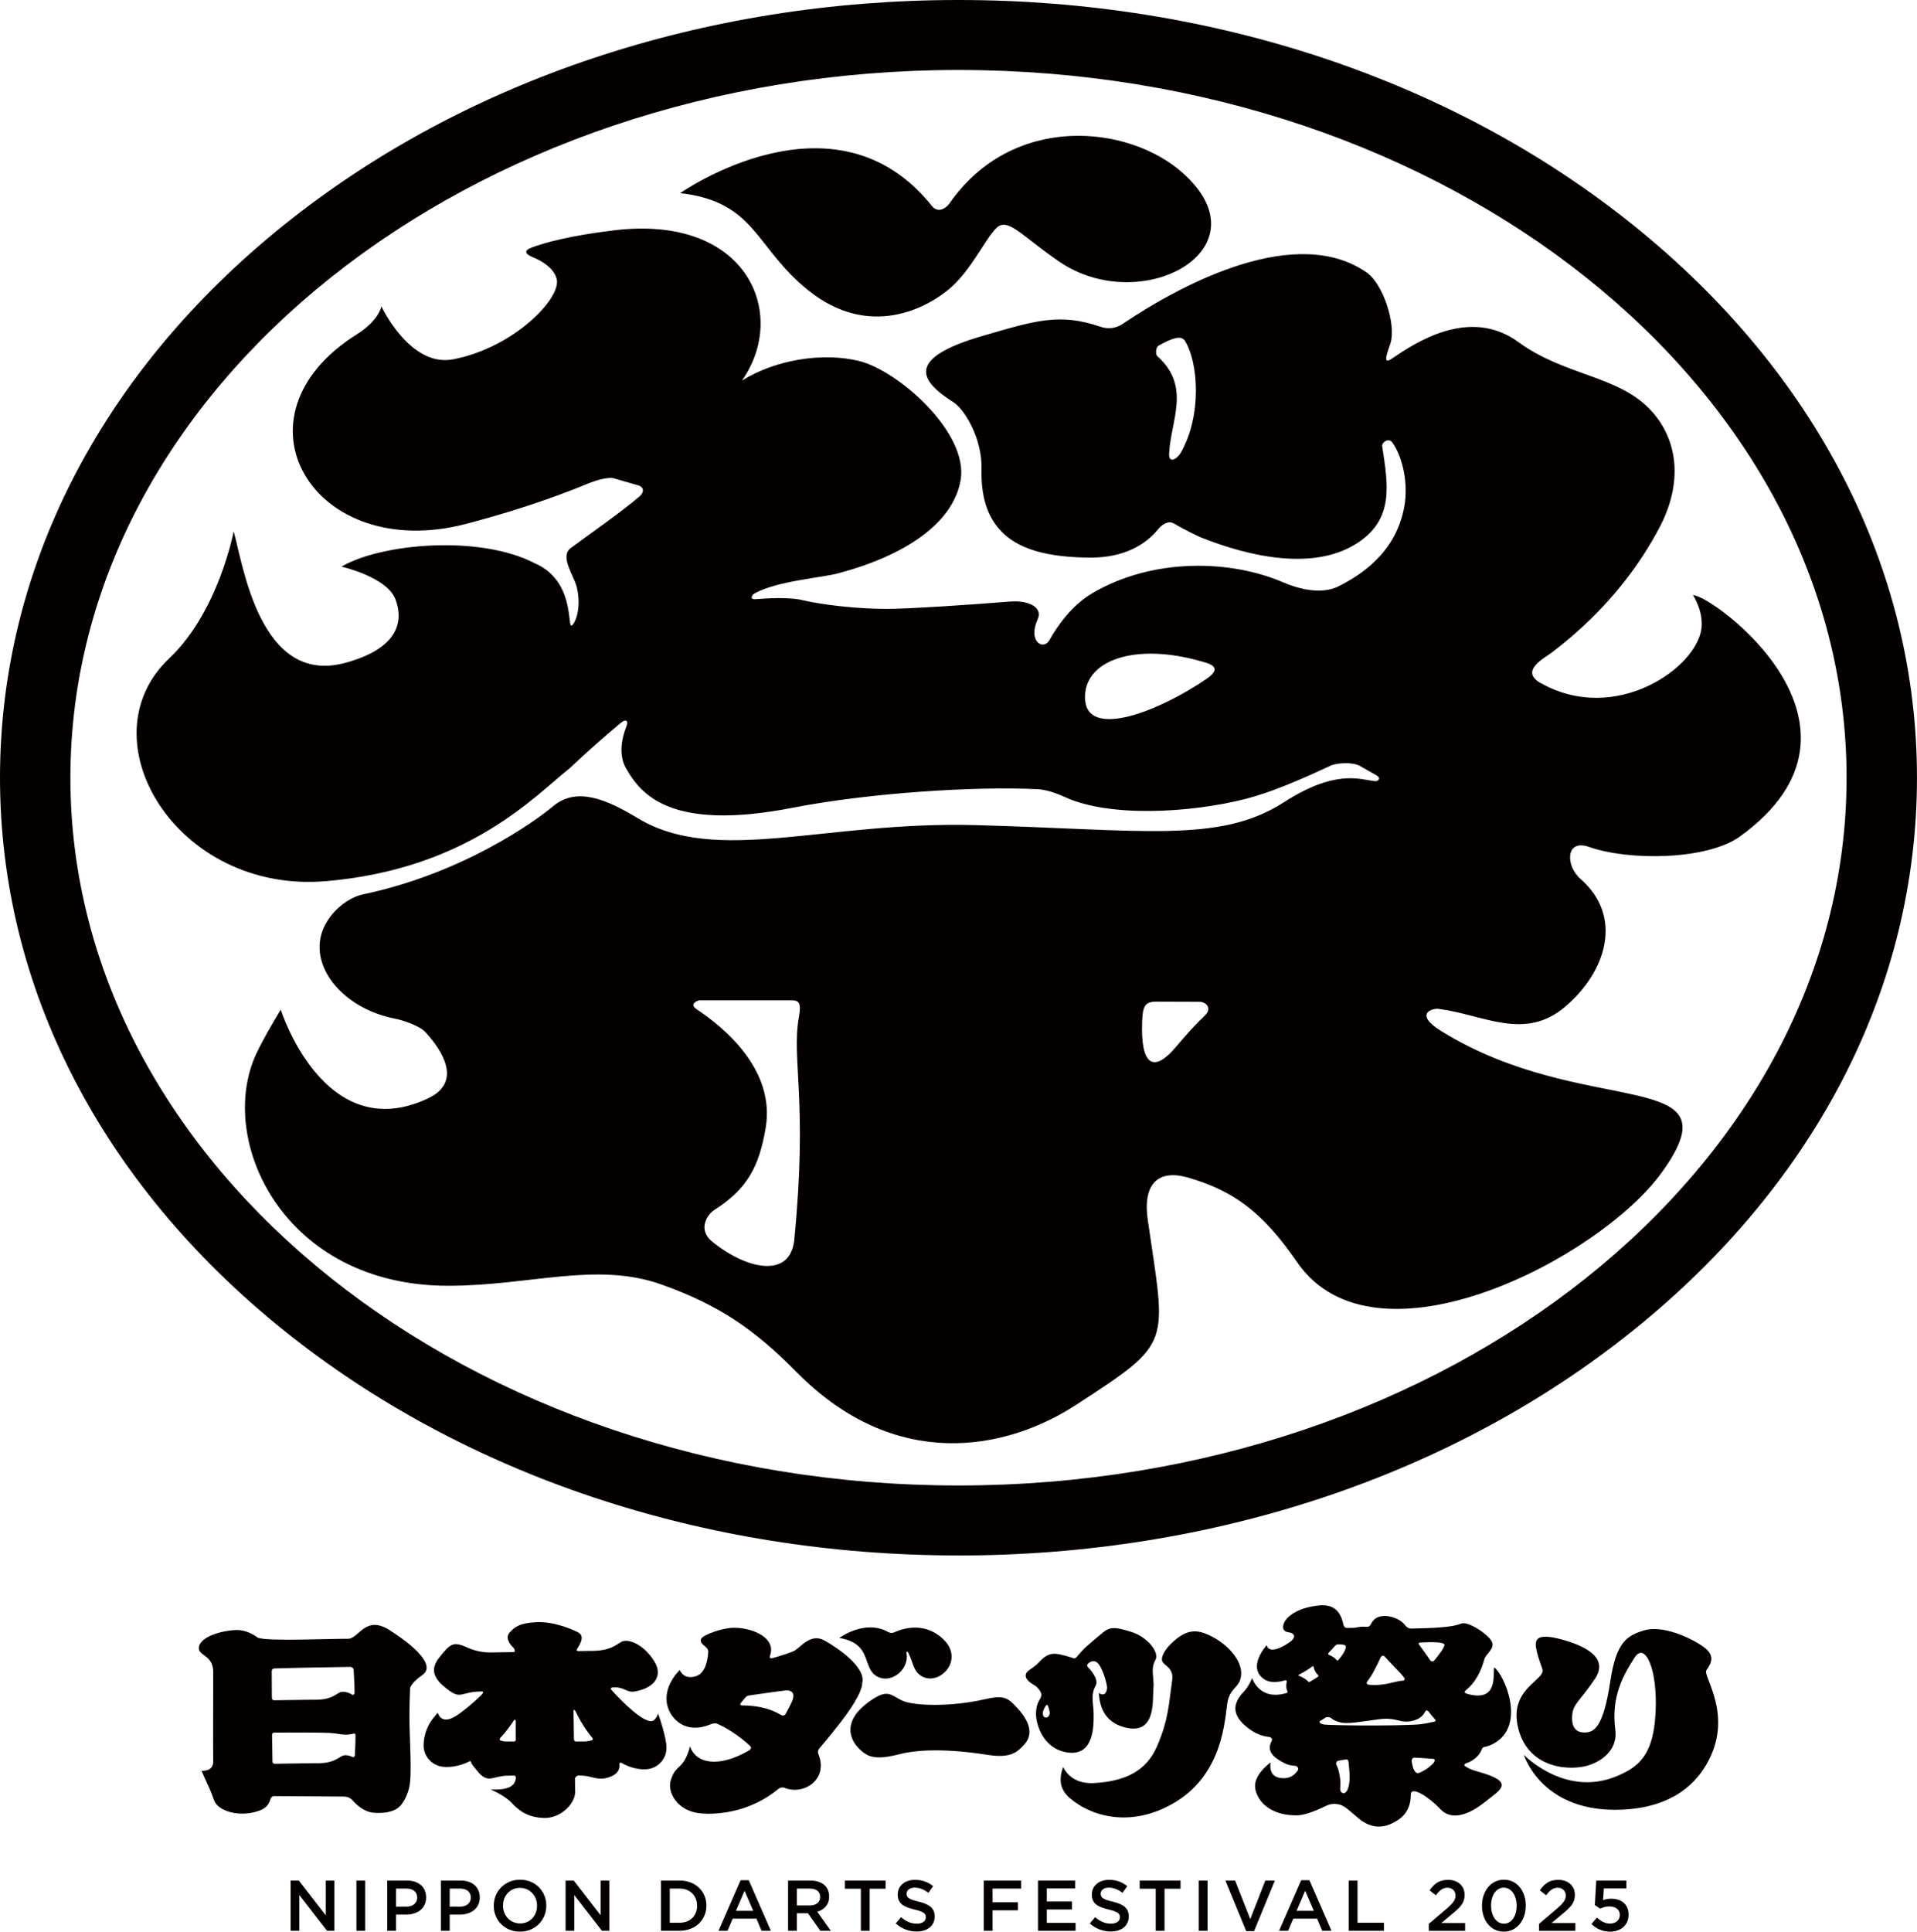 <?xml version="1.0" encoding="UTF-8"?>
<svg id="_レイヤー_2" data-name="レイヤー 2" xmlns="http://www.w3.org/2000/svg" viewBox="0 0 726.23 731.62">
  <defs>
    <style>
      .cls-1 {
        fill: #040000;
      }
    </style>
  </defs>
  <g id="_ロゴ_黒" data-name="ロゴ_黒">
    <g>
      <g>
        <path class="cls-1" d="M363.11,589.13c-96.47,0-187.29-30.31-255.72-85.35C38.14,448.09,0,373.78,0,294.57S38.14,141.04,107.39,85.35C175.83,30.31,266.64,0,363.11,0s187.29,30.31,255.72,85.35c69.25,55.7,107.39,130,107.39,209.22s-38.14,153.52-107.39,209.22c-68.43,55.04-159.25,85.35-255.72,85.35ZM363.11,26.51C177.6,26.51,26.67,146.76,26.67,294.57s150.93,268.06,336.44,268.06,336.44-120.25,336.44-268.06S548.63,26.51,363.11,26.51Z"/>
        <path class="cls-1" d="M448.03,65.46c-20.66-18.36-64.51-22.67-88.34,11.59-1.2,1.72-4.29,3.93-6.66.96-36.81-46.15-95.33-4.86-95.33-4.86,28.69,3.32,28.17,20.5,48.53,36.84,23.19,18.62,45.26,6.63,54.08-1.16,9.04-7.98,14.81-22.54,18.95-23.59,4.15-1.05,9.14,4.98,21.83,13.73,31.28,21.55,79.34-4.7,46.94-33.5Z"/>
        <path class="cls-1" d="M583.68,258.75c-8.2-4.64,1.44-9.51,4.24-11.64,21.93-16.63,34-34.55,40.68-47.17,9.15-17.3,6.92-33.28-2.81-44.11-12.3-13.69-32.81-13.3-50.55-26.26-18.65-13.62-39.43.47-48.18,6.41-3.73,2.54-1.02-3.49-.26-6.05,2.16-7.25-2.92-22.45-8.99-26.68-26.39-18.37-68.75,3.43-92.66,19.52-1.29.87-4.35,2.32-8.21,1-15.5-5.31-24.61-2.39-44.72,3.46-29.12,8.47-24.03,16.92-11.02,25.12,4.11,2.59,10.92,13.58,10.64,25.27-.25,10.45,2.18,17.61,6.75,22.83,6.86,7.84,18.7,10.61,34.17,10.75,13.06.13,21.32-5.01,25.95-10.71,1.16-1.43,3.65-3.61,6.07-2.19,1.99,1.18,5.05,2.85,9.6,5.02,20.04,8.09,42.97,12.35,58.6,3.12,15.56-9.19,12.82-22.81,10.65-37.43-.24-1.63,2.6-3.16,3.75-1.55,4.19,5.85,6.14,15.88,4.65,24.27-3.1,17.46-16.23,25.95-24.96,30.35-4.87,2.46-12.31,2.19-20.91-1.5-20.24-8.7-49.58-9.3-72.33,4.1-7.82,4.6-13.2,12.29-16.31,17.83-2.18,3.88-8.35.64-4.36-8.12,1.85-4.06-3.07-7.14-10.53-6.54-15.53,1.25-38.51,2.78-46.86,2.78-10.94,0-24.34-1.54-31.71-3.31-5.01-1.2-13.14-.77-17.84-.37-2.22.19-1.63-1.48-.23-2.25,8.44-4.66,25.02-5.82,31.47-7.53,25.01-6.62,43.55-18.75,46.45-35.29,3.14-17.89-23.54-41.46-38.41-45.14-13.7-3.38-31.56-.59-44.41,7.39,17.76-25.32,2.05-62.98-48.39-56.9-17.03,2.05-26.44,4.71-31.27,6.52-3.3,1.24-2.3,2.55.34,3.64,3.57,1.47,8,4.07,9.11,8.23,1.94,7.23-16.18,26.08-39.25,30.48-16.33,3.12-27.13-20.05-27.13-20.05,0,0-.96,5.34-9.23,10.52-49.88,31.22-16.62,86.95,41.24,71.86,14.42-3.76,30.79-8.86,46.56-15.39,1.56-.64,6.98-2.59,9.52-1.85,3.17.93,6.48,1.88,9.09,2.61,2.37.66,2.43,2.6.64,4.16-6.94,6.04-20.77,15.59-26.13,19.64-4.27,3.23,1.32,10.49,2.33,14.85,2.07,8.89-1.23,14.72-2.13,14.5-1.4-.35,1.02-17.25-13.9-23.66-20.73-10.74-57.91-7.54-73.13,1.32,0,0,17.26,3.91,20.47,12.41,2.96,7.83,1.72,18.37-18.99,24.03-32.43,8.85-38.79-37.4-42.33-49.81,0,0-5.67,30.41-24.38,48.1-32.36,30.59,2.62,89.3,59.46,84.4,54.38-4.69,79.55-32.89,92.23-42.75,6.41-6.07,12.88-11.81,19.43-17.27,1.74-1.45,2.98-.94,2.01,1.51-1.88,4.74-2.87,10.93-.15,15.7,5.57,9.75,16.6,24.08,63.09,15.03,29.42-5.73,69.74-8.23,93.01-7.04,4.84.25,10.11,2.99,12.13,3.79,18.88,7.48,51.54,4.46,70.25-1.16,9.69-2.91,20.8-7.98,28.44-11.53,2.39-1.11,8.35-1.49,11.16.09,2.14,1.2,4.55,2.56,6.41,3.64,1.66.97.58,2.31-.9,2.11-6.03-.81-15.05-4.38-34.4,8.05-24.28,15.6-53.25,10.33-116.8,8.6-57.15-1.55-98.12,15.37-127.97-2.66-11.81-7.13-23.08-11.97-32.02-4.47-6.4,5.37-33.75,25.31-71.96,33.36-6.75,1.42-14.64,8.38-16.18,16.62-2.47,13.27,10.31,27.05,28.52,30.51,2.09.4,8.86,2.42,11.34,5.14,6,6.57,14.29,18.71.89,25.02-39.33,18.53-55.76-33.63-55.76-33.63,0,0-6.47,10.61-9.36,16.9-15.04,32.72,10.45,87.69,72.8,87.69,30.98,0,56.12-9.28,80.81-.47,21.93,7.82,35.26,17.06,51.21,33.21,37.29,37.77,79.09,29.76,105.86,12.35,37.07-24.11,33.98-22.23,27.13-70.1-2.06-14.38,4.64-19.06,15.28-15.96,16.8,4.9,27.94,12.59,41.3,32.02,29.46,42.87,114.66-1.48,138.04-33.82,29.59-40.93-28.76-19.84-83.43-53.69-10.59-6.55-3.38-8.73-1.03-8.42,17.14,2.22,32.5,12.25,47.88-.74,15.82-13.36,22.17-34.28,5.91-48.47-5.75-5.02-5.74-15.29,3.25-12.12,15.07,5.32,44.73,5.02,57.18-3.99,57.91-41.91-10.82-91.64-17.8-91.35,0,0,3.8,5.68,3.24,12.14-1.3,15.09-32.52,37.19-60.94,21.13ZM442.91,171.76c.58-12.55,8.45-25.36-4.48-36.86-.81-.72-.55-3.41.45-3.97,4.78-2.67,8.55-4.22,10.05-1.8,4.98,8.01,6.58,28.04-1.64,42.42-1.17,2.05-4.58,4.41-4.39.22ZM411.1,265.11c-1.1-14.94,18.77-22,44.3-14.53,2.08.61,8.38,1.95,1.82,6.45-18.26,12.52-45.03,22.81-46.12,8.08ZM300.94,469.43c-1.49,15.17-18.32,11.31-31.2.78-5.28-4.32-2.22-9.97,1.03-12.04,12.52-7.97,16.86-16.63,19.29-30.94,3.75-22.1-15.86-38.16-26.03-44.88-3.45-2.28.8-3.48.8-3.48h34.6c3.16,0,4.27.54,3.2,6.54-2.82,15.87,3.45,31.4-1.71,84.02ZM432.64,389.58c0-8.48.83-10.19,5.39-10.19,7.64,0,10.24.02,16.43.05,2.27,0,4.94,2.34,2.01,5.15-4.1,3.95-6.74,6.95-11.18,12.17-7.07,8.31-12.66,8.28-12.66-7.19Z"/>
      </g>
      <g>
        <path class="cls-1" d="M355.49,619.3c-5.88-4.2-12.29-2.97-16.32-1.22-.95.41-1.59.64-2.86-.05-8.8-4.78-18.35,2.34-18.35,2.34,13.26,2.24,8.1,12.11,15.07,14.95,5.07,2.06,11.49-3.16,10.38-9.2-.13-.7.32-.8.69-.1,1.89,3.54,1.82,7.6,5.9,9.25,6.97,2.83,16.49-8.1,5.48-15.97Z"/>
        <g>
          <path class="cls-1" d="M581.86,622.07c.37-1.62,1.66-3.3,9.63-1.16s18.38,6.56,12.75,14.93c-5.63,8.37-8.26,9.45-8.63,13.7-.34,4.02.91,6.65,4.69,6.65s7.16-2.23,9.75-19.44c2.19-14.52,6.09-17.31,12.94-19.28,6.84-1.97,17.25,2.63,22.31,6.24,5.06,3.61,2.56,6.73,1.13,8.94s10.69,17.3.06,35.58c-7.25,12.47-20.06,17.24-34.72,17.24-28.18,0-34.49-20.82-34.49-20.82,0,0,15.21,15.79,34.32,8.42,9.72-3.75,14.86-8.74,15.61-24.83.75-16.08-4.03-26.58-7.97-20.43-3.94,6.15-9,14.4-7.31,27.32.87,6.64-3.63,11.24-9.75,13.37-6.3,2.2-22.69,2.13-26.91-13.46-4.22-15.59,10.59-18.62,9-22.97-1.59-4.35-2.78-8.37-2.41-9.99Z"/>
          <path class="cls-1" d="M562.43,661.64c.98-.19,1.96-.51,2.94-1,13.43-6.72,4.29-26.72.67-29.13-.48,3.17,1.39,12.9-9.58,10.21-.3-.07-.6-.16-.89-.27-.43-.15-1.29-.5,0-1.49,3.14-2.42,5.63-7.08,6.73-11.44.52-2.06,4.3-4.16,2.79-6.9-1.51-2.74-8.98-7.76-11.62-6.66-3.76,1.56-11.91,1.69-18.76,1.86-.46.01-1.45-.06-2.28-1.13-.51-.66-1-1.13-1.4-1.44-2.93-2.24-9.17-3.68-11.39.39-.71,1.3-.96,1.59-2.13,1.5-1.83-.13-3.43.18-3.95.31-.45.11-1.7.14-3.28.14-.92,0-1.24-.81-1.32-1.17-.95-4.36-3.07-8.01-9.36-7.34-13.49,1.43-15.67,9.55-11.81,10.07,3.02.41,3.07,2.01,1.27,3.46-1.83,1.47-8.25,5.43-9.18,1.5,0,0-7.76,8.38-.86,12.97,1.93,1.28,4.72,1.24,7.85.34.35-.1.66.12.6.47-.19,1.1-.38,2.34.24,3.6.19.38-.02.66-.28.74-10.39,3.14-13.08-5.66-13.08-5.66,0,0-1.31,3.29-3.17,5.18-5.88,6.01-2.57,10.51,1.64,13.77,2.52,1.96,5.19,3.08,7.95,3.34.95.09,1.36.89,1.02,1.49-2.5,4.44,1.82,6.88,4.8,8.44,1.15.6,2.5.95,4.01,1.02.96.05,1.58,1.06.96,1.89-1.1,1.47-2.43,2.61-4.69,2.77-6.96.49-5.5-5.94-5.5-5.94,0,0-6.72,4.64-5.84,9.89.88,5.25,6.28,10.46,16.25,10.13,3.32-.11,9.11-2.84,10.59-3.58,1.86-.94,3.8-.87,5.41-.38,1.87.58,3.57,2.34,6.93,5.15,5.36,4.51,10.18,3.13,12.81,1.79,2.53-1.29,6.94-3.73,6.94-10.77,0-3.73,7.28,1.22,11.35,5.59,2.71,2.9,8.19,4.17,17.24-3.22,5.1-4.16,11.5-7.12-3.22-11.15-2.72-.74-3.74-1.38-4.63-1.93-.99-.61-.16-1.09.34-1.25,2.64-.85,4.92-2.82,5.84-5.26.26-.7.81-.88,1.1-.93ZM501.45,653.15c-.87-.12-2.28-.79-1.17-1.43.85-.49,1.32-.79,1.81-1.14.41-.3,1.61-.35,2.22.19,1.12.99,2.17,1.19,3.16,1.51,2.77.89,8.26-.24,14.8-1.08,6.57-.84,7.3,1.18,11.45.82,2.21-.19,4.99-1.26,6.05-3.54.42-.91,1.04-.69,1.38-.26.82,1.03,1.63,2.09,2.54,3.06.23.24.33.68-.36.82-1.92.38-4.1.96-6.84,1.1-11.91.59-32.43.3-35.05-.05ZM530.59,633.79c.4.42.88,1.02,1.44,1.76.24.33.05.98-.32.99-2.22.04-4.7,1.06-7.95,1.46-2.55.32-3.98.25-5.32.08-.87-.11-.74-.84-.49-1.17,2.19-2.83,3.49-5.82,5.14-9.22.4-.82,1.14-.65,1.46-.3,1.7,1.89,3.73,4,6.04,6.38ZM547.22,623.08c-.13,1.08-2.25,3.91-3.89,5.83-.49.57-1.22.36-1.57-.16-1.37-2.01-2.78-3.97-4.12-5.77-.31-.41-.27-.86.32-.86.5,0,9.46-.67,9.26.95ZM509.8,624.22c-.4,1.42-1.41,2.93-2.81,4.52-.22.25-.5.23-.64.03-.68-.97-1.91-1.54-3.08-2.1-.14-.07-.13-.47,0-.61.66-.66,1.27-1.33,1.84-1.99,1.14-1.31,1.26-1.24,2.13-1.25,1.76-.02,2.89.2,2.55,1.39ZM497.66,631.39c.12.71.39,1.44.94,2.2.23.32.48.63.77.88.24.21.08.5-.06.59-.96.64-1.97,1.26-3,1.87-.27.16-.53.19-.81-.12-.88-.96-2.17-1.62-3.47-2.16-.13-.05-.24-.24,0-.35,1.75-.86,3.5-1.94,5.16-3.15.3-.22.45.05.48.23ZM508.49,679.04c-1.41-.65-.39-2.78-.82-5.54s-.83-4.02-1.31-4.82c-.23-.39-.48-1.62.82-1.84,1.09-.19,1.79-.31,2.72-.46.89-.14.98.94,1.01,1.29.21,2.2.38,3.99.38,5.33,0,3.8-1.07,6.83-2.8,6.04ZM537.85,671.39c-1.98.92-2.75-2.13-3.02-4.13-.12-.87.15-1.61,1.32-1.55,2.1.11,4.91.31,6.78.46,1.19.1.24,1.55-.19,1.92-1.13.96-1.8,1.87-4.88,3.3Z"/>
          <path class="cls-1" d="M312.34,621.34c-5.16-2.88-8.91,2.41-11.24,3.79-1.21.71-4.98,1.89-8.34,2.86-.56.16-1.46.21-1.05-.93,2.79-7.66-9.35-11.58-16.38-10.29-2.54.46-4.62,1.13-6.26,1.8-3.05,1.25-5,2.45-2.41,4.64.83.7,1.75,1.27,1.64,2.62-.25,3.26-1.13,7.94-4.68,9.04-4.75,1.48-6.09-2.36-6.09-2.36,0,0-6.66,6.14-4.66,13.67,1.25,4.72,6.63,10.82,16.12,6.99,1.21-.49,2-.58,2.66-.31,2.85,1.17,8.06,4.23,12.63,8.53.56.52,0,1.27-.36,1.49-11.76,6.93-20.4,5.01-22.5-1.47-2.52,9.37-5.28,6.27-7.32,12.91-1.39,4.53,2.52,11.57,10.95,12.46,7.6.8,19.71-.9,29.7-9.11,1.25-1.02,2.23-.61,2.68-.44,7.18,2.74,16.35-3.29,12.68-12.65-.55-1.41-.08-1.93.58-2.71,5.06-6,10.07-12.17,13.04-17.13,1.81-3.04,2.91-5.59,2.9-7.27,1.57-5.92-9.14-13.26-14.3-16.14ZM280.7,644.93c.66-.73,1-1.18,1.61-1.95.4-.5.97-.73,1.24-.77,2.15-.32,6.88-1.03,11.21-1.59,0,0,0,0-.01,0,0,0,.02,0,.05-.01,1.14-.15,2.25-.29,3.28-.41,1.81.11,3.4,1.01,1.89,4.4-.65,1.46-1.51,2.92-2.3,4.5-.29.57-1.01.91-1.76.46-5.06-3-10.38-3.58-14.84-3.63-.96-.01-.61-.74-.37-1Z"/>
          <g>
            <path class="cls-1" d="M147.53,617.37c-9.2-5.78-11.56,3.31-15.65,3.31-8.72,0-30.06,1.02-34.2-.38-2.72-2.14-5.95-3.01-8.14-2.93-5.96.21-13.37,2.57-14.15,6.26-.78,3.69,5.38,2.83,5.38,9.65s-.09,29.8,0,33.83c.09,4.03-4.41,3.57-4.41,3.57,0,0,1.72,4.05,2.93,6.59.88,1.86,1.47,3.77,1.84,4.72,1.59,4.04,9.71,6.49,17.1,3.81,2.27-.82,3.54-2.05,4.25-4.42.18-.61.74-1.1,1.31-1.1,4.88,0,20.39.17,26.43.17,1.71,0,2.81.84,3.11,1.19,2.13,2.45,5,4.7,8.21,4.94,4.93.38,8.64-.59,10.63-3.23,1.28-1.69,2.37-4.25,2.84-6.26,1.19-5.16.08-19.12.08-26.86,0-3.68.13-7.74.27-10.98.79-1.99,3.2-3.81,4.75-4.93,5.02-3.62-3.41-11.16-12.6-16.94ZM118.95,631.58c3.06-.03,13.14-.24,13.76-.24s1.26.53,1.26,1.07.36,5.28.36,8.56c0,.79-.47,1.14-.93.87-1.91-1.13-3.7-1.3-4.71-.81-1.98.97-3.55,2.95-10.26,2.75,0,0-14.01.2-14.58.2s-.85-.4-.85-1.04c0-4.07-.06-9.26-.06-9.92s.42-1.1,1.17-1.1,10.13-.3,14.82-.35ZM119.38,667.81s-15.07.22-15.37.22-.78-.19-.78-.73-.17-9.78-.17-10.22.3-.85.75-.85,15.04-.13,20.95.12c3.27.14,5.15.96,7.84.53.49-.08.96-.15,1.38-.28.37-.12.68.09.69.51.04,3.07-.17,5.66-.24,7.67-.02.63-.45.87-.97.64-1.57-.71-2.97-.77-3.82-.36-1.98.97-3.55,2.95-10.26,2.75Z"/>
            <path class="cls-1" d="M249.29,649.05s-.89,2.94-2.71,2.86c-3.51-.15-10.31-6.72-14.92-11.82-.32-.36-.74-1.01,1.22-1.01,3.92,0,4.44,2.13,7.65,1.56,7.89-1.39,10.47-6.26,7.47-11.2-4.18-6.87-10.11-8.86-12.46-7.66-2.35,1.2-4.18,3.6-12.2,3.5,0,0-3.83.07-4.21.07s-.92-.14-.51-.79c1.32-2.09,2.99-4.95.33-6.33-1.93-1-8.88-4.11-15.59-3.83-6.71.29-8.54,1.99-10.29,3.92-1.75,1.94-.06,4.35,1.45,5.79.18.17.32.45.44.82.08.23.25.8-.52.8s-8.9.14-8.9.14c-5.59-.04-8.86-2.16-10.42-2.66-3.37-1.07-4.61-.78-8.92,4.84-3.14,4.09-1.96,7.42,2.04,10.76,6.72,5.62,5.66,1.84,14.26,1.84,1.02,0,.37.84-.17,1.37-3.12,3.03-6.9,6.23-9.67,7.95-5.77,3.6-6.81-1.29-6.81-1.29,0,0-.87.95-1.88,2.25-1.92,2.49-3.5,6.02-3.5,10.22,0,3.4,2.29,6.7,5.95,7.75,3.36.96,7.98-.13,10.87-1.51.36-.17,1.04-.71,1.17.04s1.01,1.61,2.31,3.26c4.11,5.24,5.93,1.86,11.55,1.86,0,0,.8-.06,2.16-.06,1.08,0,.95.81.93.99-.34,3.57-3.95,4.53-9.56,4.29,0,0,5.32,2.2,8.01,5.1,2.68,2.88,5.95,5.48,12.19,5.69,6.23.21,11.84-5.32,11.85-9.84,0-.84-.09-2.42-.09-4.8,0-.97.93-1.47,1.39-1.46.58.02,1.14.05,1.68.08,2.72.14,5.22,1.52,8.03,1.04,3.7-.63,6.01-2.43,5.73-5.26-.09-.89.56-.76.9-.56,2.74,1.61,7.05,2.86,10.33,2.22,3.74-.73,6.3-3.83,6.59-7.22.36-4.19-3.15-13.73-3.15-13.73ZM191.75,659.6c-.88,0-1.57-.2-2.11-.38s-.29-.79-.08-1.02c2.09-2.26,3.79-4.55,5.14-6.64.23-.35.66-.19.66.23,0,2.38.01,4.82.02,7.15,0,.22-.12.65-.57.65h-3.06ZM217.42,658.56c0-4.17-.12-7.97-.17-10.26-.02-.93.48-.79.78-.17,1.4,2.97,3.51,6.66,6.49,10.26.13.16.08.59-.15.67-.71.24-1.83.53-3.09.53h-3.04c-.56,0-.82-.39-.82-1.04Z"/>
          </g>
          <path class="cls-1" d="M329.1,664.94c-4.12-1.76-13.15-10.58-.24-20.14,7.77-5.75,8.54-2.57,13.17-.59s18.54,2.27,31.09-.62c6.14-1.42,8.18-.88,10.93,1.92,2.75,2.81,9.19,9.54,3.93,15.27-2.61,2.85-5.01,5.26-13.87,3.87-19.51-3.06-29.24-1.15-31.82-.6-2.58.54-9.07,2.64-13.19.88Z"/>
          <g>
            <path class="cls-1" d="M414.32,649.38c-.04-4.25-1.24-7.39.75-10.91,1-1.77-.46-4.5-2.91-7.03-.45-.46-.27-1.09-.01-1.32.99-.93,2.54-1.5,3.8-.14,1.91,2.04,3.6,8.28,3.45,9.48-.47,3.75-3.12,1.77-3.12,1.77.29,4.35,1.58,11,10.05,13.08,11.74,2.88,10.22-10.43,10.62-14.66.41-4.23-1.24-7.39.75-10.91,1.67-2.94-3.11-8.87-9.33-10.73-5.54-1.65-7.81-2.24-11.09.78-1.98,1.55-4.19,3.59-5.71,4.84-.95.78-2.37,2.41-3.71,3.97-.34.39-.66.73-1.59.31-.17-.08-.35-.12-.53-.17-6.22-1.85-8.31-2.38-12.35,2.05-1.62,1.77-4.07,2.8-4.63,3.97-.83,1.75.99,3.37,3.4,4.7.53.29,1.19,1.05,1.85,2.03.29.43.96,1.46-.03,3.02-.92,1.45-1.5,3.05-1.5,5.78,0,3.68,2.54,12.7,11.29,14.36,10.68,2.03,10.58-9.88,10.54-14.27ZM395.33,650.02c-.48-.85-.37-1.91.63-3.63.58-.99.95-.69,1.15,0,.28.95.5,1.6.54,2,.23,2.1-1.72,2.7-2.32,1.63Z"/>
            <path class="cls-1" d="M457.67,619.14c-4.45-2-7.97-1.86-12.63,2.12-3.14,2.68-4.93,5.4-4.87,7.31.07,2.44,4.71,2.44,3.87,8.09-1.26,8.52-1.28,14.57-5.79,24.92-4.16,9.54-12.54,13.12-23.72,13.76-4.03.23-9.02-.76-11.8-6.07-1.67,4.77-1.22,8.56,2.64,11.84,8.8,7.46,24.32,11.22,40.53,1.06,17.37-10.89,18.12-30.96,19.04-37.06.92-6.1,4.84-5.61,5.26-10.81.42-5.2-4.93-11.75-12.53-15.16Z"/>
          </g>
        </g>
      </g>
      <g>
        <path class="cls-1" d="M110.1,712.26h3.1l10.19,13.16v-13.16h3.29v19.03h-2.8l-10.49-13.54v13.54h-3.29v-19.03Z"/>
        <path class="cls-1" d="M135.02,712.26h3.34v19.03h-3.34v-19.03Z"/>
        <path class="cls-1" d="M146.7,712.26h7.5c4.46,0,7.23,2.53,7.23,6.36v.05c0,4.27-3.42,6.5-7.61,6.5h-3.78v6.12h-3.34v-19.03ZM153.93,722.16c2.53,0,4.1-1.41,4.1-3.4v-.05c0-2.23-1.6-3.4-4.1-3.4h-3.89v6.85h3.89Z"/>
        <path class="cls-1" d="M167.03,712.26h7.5c4.46,0,7.23,2.53,7.23,6.36v.05c0,4.27-3.42,6.5-7.61,6.5h-3.78v6.12h-3.34v-19.03ZM174.26,722.16c2.53,0,4.1-1.41,4.1-3.4v-.05c0-2.23-1.6-3.4-4.1-3.4h-3.89v6.85h3.89Z"/>
        <path class="cls-1" d="M187.06,721.83v-.05c0-5.36,4.13-9.84,9.98-9.84s9.92,4.43,9.92,9.79v.05c0,5.36-4.13,9.84-9.98,9.84s-9.92-4.43-9.92-9.79ZM203.45,721.83v-.05c0-3.7-2.69-6.74-6.47-6.74s-6.42,2.99-6.42,6.69v.05c0,3.7,2.69,6.74,6.47,6.74s6.41-2.99,6.41-6.69Z"/>
        <path class="cls-1" d="M214.26,712.26h3.1l10.19,13.16v-13.16h3.29v19.03h-2.8l-10.49-13.54v13.54h-3.29v-19.03Z"/>
        <path class="cls-1" d="M250.4,712.26h7.1c5.98,0,10.11,4.1,10.11,9.46v.05c0,5.36-4.13,9.51-10.11,9.51h-7.1v-19.03ZM253.74,715.31v12.94h3.75c4,0,6.6-2.69,6.6-6.42v-.05c0-3.72-2.61-6.47-6.6-6.47h-3.75Z"/>
        <path class="cls-1" d="M280.56,712.13h3.1l8.37,19.16h-3.53l-1.93-4.59h-9l-1.96,4.59h-3.42l8.37-19.16ZM285.35,723.74l-3.29-7.61-3.26,7.61h6.55Z"/>
        <path class="cls-1" d="M298.55,712.26h8.48c2.39,0,4.27.71,5.49,1.9,1.01,1.03,1.58,2.45,1.58,4.1v.06c0,3.13-1.88,5-4.51,5.76l5.14,7.2h-3.97l-4.68-6.63h-4.19v6.63h-3.34v-19.03ZM306.79,721.7c2.39,0,3.91-1.25,3.91-3.18v-.06c0-2.04-1.47-3.15-3.94-3.15h-4.87v6.39h4.89Z"/>
        <path class="cls-1" d="M326.11,715.36h-6.06v-3.1h15.47v3.1h-6.06v15.93h-3.34v-15.93Z"/>
        <path class="cls-1" d="M339.34,728.52l2.01-2.39c1.82,1.58,3.67,2.47,6.01,2.47,2.07,0,3.37-.98,3.37-2.39v-.06c0-1.36-.76-2.09-4.3-2.91-4.05-.98-6.33-2.18-6.33-5.68v-.05c0-3.26,2.72-5.52,6.5-5.52,2.77,0,4.97.84,6.9,2.39l-1.79,2.53c-1.71-1.28-3.42-1.96-5.16-1.96-1.96,0-3.1,1.01-3.1,2.26v.05c0,1.47.87,2.12,4.54,2.99,4.02.98,6.09,2.42,6.09,5.57v.06c0,3.56-2.8,5.68-6.8,5.68-2.91,0-5.65-1.01-7.94-3.04Z"/>
        <path class="cls-1" d="M372.68,712.26h14.16v3.04h-10.82v5.19h9.6v3.05h-9.6v7.75h-3.34v-19.03Z"/>
        <path class="cls-1" d="M393.22,712.26h14.11v2.99h-10.76v4.95h9.54v3.02h-9.54v5.08h10.9v2.99h-14.24v-19.03Z"/>
        <path class="cls-1" d="M412.87,728.52l2.01-2.39c1.82,1.58,3.67,2.47,6.01,2.47,2.07,0,3.37-.98,3.37-2.39v-.06c0-1.36-.76-2.09-4.29-2.91-4.05-.98-6.33-2.18-6.33-5.68v-.05c0-3.26,2.72-5.52,6.5-5.52,2.77,0,4.97.84,6.9,2.39l-1.79,2.53c-1.71-1.28-3.43-1.96-5.17-1.96-1.96,0-3.1,1.01-3.1,2.26v.05c0,1.47.87,2.12,4.54,2.99,4.02.98,6.09,2.42,6.09,5.57v.06c0,3.56-2.8,5.68-6.8,5.68-2.91,0-5.65-1.01-7.94-3.04Z"/>
        <path class="cls-1" d="M437.82,715.36h-6.06v-3.1h15.47v3.1h-6.06v15.93h-3.34v-15.93Z"/>
        <path class="cls-1" d="M454.14,712.26h3.34v19.03h-3.34v-19.03Z"/>
        <path class="cls-1" d="M464.2,712.26h3.7l5.74,14.62,5.71-14.62h3.62l-7.88,19.16h-2.99l-7.88-19.16Z"/>
        <path class="cls-1" d="M492.95,712.13h3.1l8.37,19.16h-3.53l-1.93-4.59h-9l-1.96,4.59h-3.43l8.37-19.16ZM497.74,723.74l-3.29-7.61-3.26,7.61h6.55Z"/>
        <path class="cls-1" d="M510.94,712.26h3.34v15.98h10v3.04h-13.35v-19.03Z"/>
        <path class="cls-1" d="M541.29,728.66l6.55-5.57c2.58-2.23,3.56-3.42,3.56-5.14,0-1.85-1.33-2.96-3.07-2.96s-2.94.95-4.38,2.85l-2.39-1.87c1.82-2.53,3.62-3.97,7.01-3.97,3.72,0,6.28,2.28,6.28,5.68v.06c0,3.02-1.58,4.62-4.95,7.37l-3.91,3.26h9.05v2.94h-13.76v-2.64Z"/>
        <path class="cls-1" d="M561.43,721.83v-.05c0-5.44,3.32-9.84,8.32-9.84s8.26,4.35,8.26,9.79v.05c0,5.44-3.32,9.84-8.32,9.84s-8.26-4.35-8.26-9.79ZM574.56,721.83v-.05c0-3.75-1.93-6.82-4.87-6.82s-4.81,3.02-4.81,6.77v.05c0,3.75,1.9,6.82,4.87,6.82s4.81-3.04,4.81-6.77Z"/>
        <path class="cls-1" d="M583.06,728.66l6.55-5.57c2.58-2.23,3.56-3.42,3.56-5.14,0-1.85-1.33-2.96-3.07-2.96s-2.94.95-4.38,2.85l-2.39-1.87c1.82-2.53,3.62-3.97,7.01-3.97,3.72,0,6.28,2.28,6.28,5.68v.06c0,3.02-1.58,4.62-4.95,7.37l-3.91,3.26h9.05v2.94h-13.76v-2.64Z"/>
        <path class="cls-1" d="M602.92,728.71l2.06-2.42c1.52,1.41,3.13,2.28,4.89,2.28,2.28,0,3.78-1.31,3.78-3.29v-.06c0-1.93-1.63-3.15-3.94-3.15-1.36,0-2.53.38-3.51.84l-2.01-1.33.54-9.32h11.39v2.99h-8.51l-.3,4.43c.9-.32,1.74-.54,3.02-.54,3.7,0,6.63,1.96,6.63,5.98v.06c0,3.89-2.85,6.44-7.07,6.44-2.91,0-5.19-1.17-6.98-2.91Z"/>
      </g>
    </g>
  </g>
</svg>
